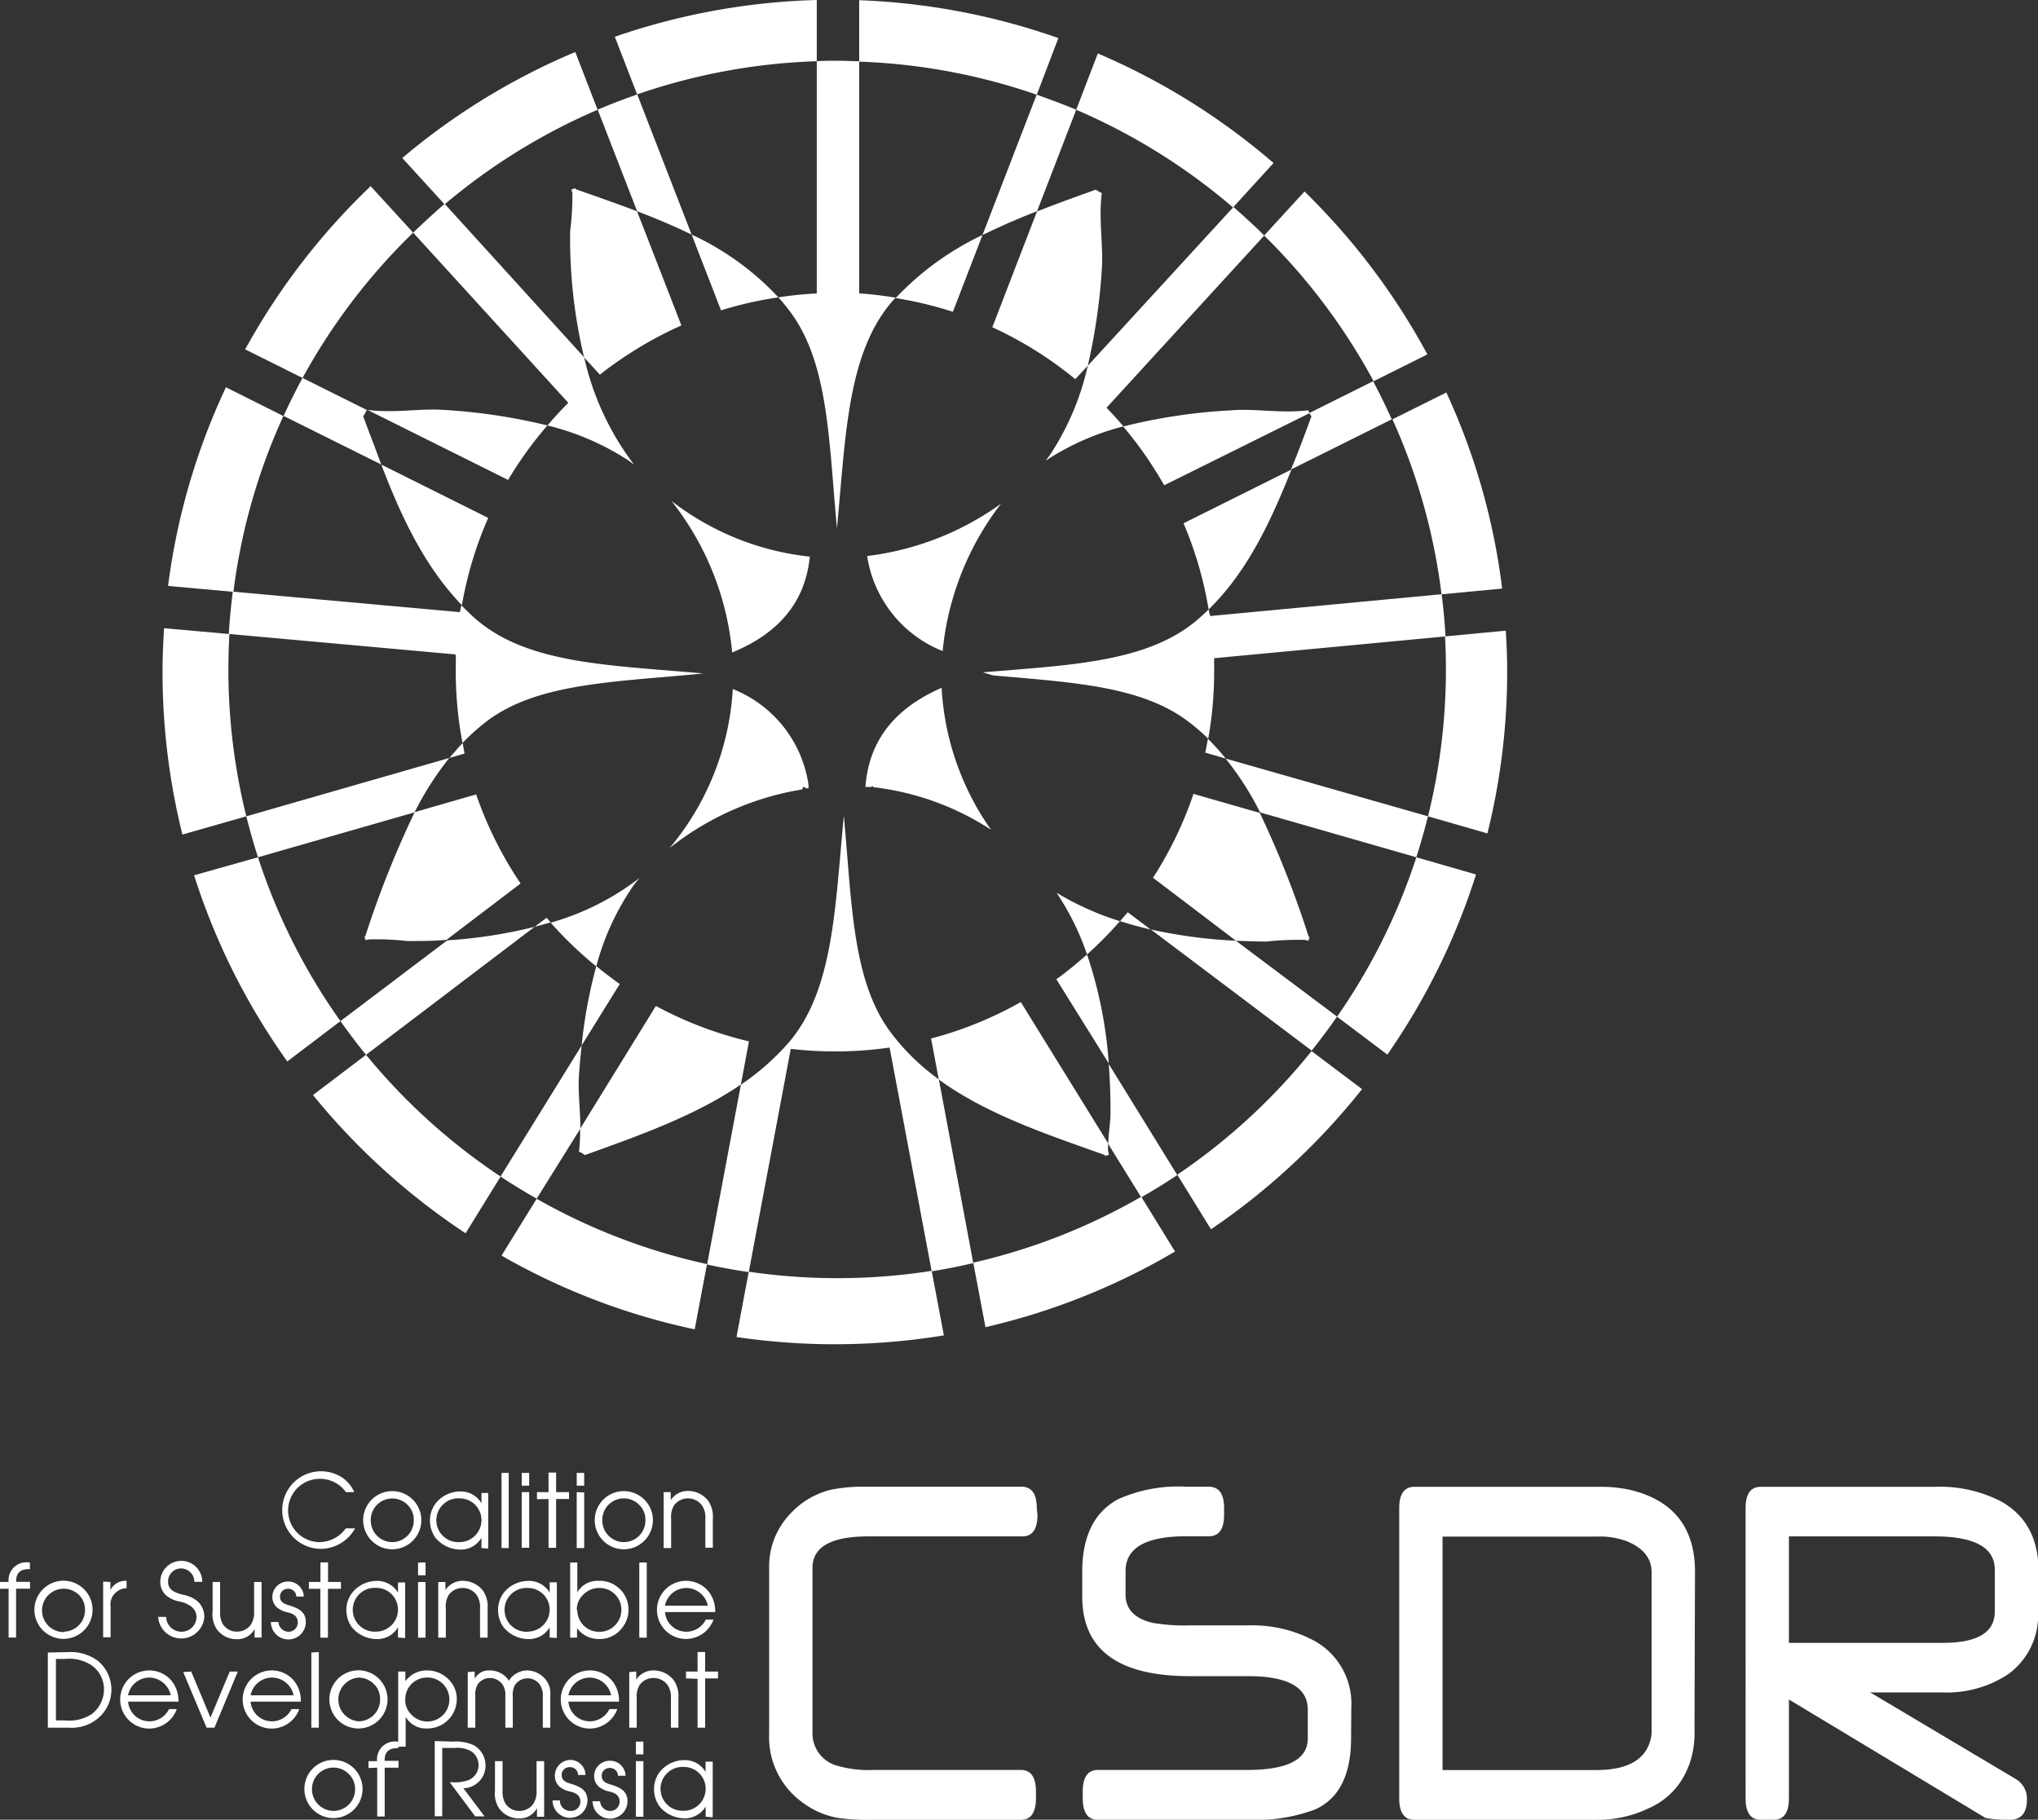 <?xml version="1.0" encoding="UTF-8"?> <svg xmlns="http://www.w3.org/2000/svg" id="Layer_1" data-name="Layer 1" viewBox="0 0 198.99 177.71"><rect x="0" y="0" width="198.99" height="177.71" fill="#333333" stroke="none"/> <defs> <style>.cls-1{fill:#fff;}</style> </defs> <title>курс_ок_английский_белый</title> <path class="cls-1" d="M32.55,146.7a3.09,3.09,0,1,0,0,6.18,3.21,3.21,0,0,0,2.54-1.34H36a3.87,3.87,0,0,1-3.36,2,3.79,3.79,0,1,1,2.05-7A3.33,3.33,0,0,1,35.92,148h-.81A3.1,3.1,0,0,0,32.55,146.7Z" transform="translate(-1.33 -2.28)"></path> <path class="cls-1" d="M39.65,153.58a2.84,2.84,0,1,1,2.82-2.88A2.85,2.85,0,0,1,39.65,153.58Zm0-.7a2.11,2.11,0,0,0,2.08-2.17,2,2,0,0,0-.64-1.5,2.1,2.1,0,0,0-3.56,1.57A2.11,2.11,0,0,0,39.65,152.88Z" transform="translate(-1.33 -2.28)"></path> <path class="cls-1" d="M48.34,153.46v-1a2.34,2.34,0,0,1-2.1,1.15,3.2,3.2,0,0,1-2.39-1.15,2.9,2.9,0,0,1-.54-1.73,2.75,2.75,0,0,1,.57-1.65,3.08,3.08,0,0,1,2.34-1.15,2.35,2.35,0,0,1,2.12,1.15v-1H49v5.43Zm-2.1-.58a2.15,2.15,0,0,0,2.1-2.11,2.12,2.12,0,0,0-2.12-2.16,2.14,2.14,0,1,0,0,4.27Z" transform="translate(-1.33 -2.28)"></path> <path class="cls-1" d="M51,146.12v7.34H50.3v-7.34Z" transform="translate(-1.33 -2.28)"></path> <path class="cls-1" d="M53,146.12v1.25h-.73v-1.25ZM53,148v5.43h-.73V148Z" transform="translate(-1.33 -2.28)"></path> <path class="cls-1" d="M53.76,148.69V148h1.13v-1.91h.74V148h1.26v.67H55.63v4.77h-.74v-4.77Z" transform="translate(-1.33 -2.28)"></path> <path class="cls-1" d="M58.37,146.12v1.25h-.73v-1.25Zm0,1.91v5.43h-.73V148Z" transform="translate(-1.33 -2.28)"></path> <path class="cls-1" d="M62.26,153.58a2.84,2.84,0,1,1,2.82-2.88A2.85,2.85,0,0,1,62.26,153.58Zm0-.7a2.11,2.11,0,0,0,2.09-2.17,2,2,0,0,0-.64-1.5,2.1,2.1,0,0,0-3.57,1.57A2.11,2.11,0,0,0,62.26,152.88Z" transform="translate(-1.33 -2.28)"></path> <path class="cls-1" d="M66.82,148v.78a2,2,0,0,1,1.69-.9,2.51,2.51,0,0,1,1.92.9,2.67,2.67,0,0,1,.5,1.79v2.86H70.2V150.6a2.1,2.1,0,0,0-.32-1.29,1.69,1.69,0,0,0-1.4-.7,1.67,1.67,0,0,0-1.33.67,2.18,2.18,0,0,0-.29,1.32v2.86h-.73V148Z" transform="translate(-1.33 -2.28)"></path> <path class="cls-1" d="M1.33,157.44v-.67h.84a1.75,1.75,0,0,1,1.94-1.91h.14v.66H4.11c-.76,0-1.2.37-1.2,1.13v.11H4.26v.67H2.9v4.77H2.17v-4.77Z" transform="translate(-1.33 -2.28)"></path> <path class="cls-1" d="M7.55,162.33a2.84,2.84,0,1,1,2.82-2.88A2.85,2.85,0,0,1,7.55,162.33Zm0-.7a2.11,2.11,0,0,0,2.08-2.17A2,2,0,0,0,9,158a2.12,2.12,0,1,0-1.45,3.67Z" transform="translate(-1.33 -2.28)"></path> <path class="cls-1" d="M12.11,156.77v.79a1.65,1.65,0,0,1,1.58-.9v.72a1.56,1.56,0,0,0-1,.38,1.52,1.52,0,0,0-.56,1.41v3h-.73v-5.43Z" transform="translate(-1.33 -2.28)"></path> <path class="cls-1" d="M19,161.63a1.46,1.46,0,0,0,1.52-1.45,1.37,1.37,0,0,0-.5-1,2.77,2.77,0,0,0-1.13-.49,3.06,3.06,0,0,1-1.29-.56,1.78,1.78,0,0,1-.62-1.37,2.05,2.05,0,0,1,4.1,0h-.77A1.31,1.31,0,0,0,19,155.45a1.27,1.27,0,0,0-1.26,1.28c0,.88.73,1.09,1.45,1.29a3.13,3.13,0,0,1,1.41.62,2.05,2.05,0,0,1,.68,1.54,2.26,2.26,0,0,1-4.51,0h.78A1.49,1.49,0,0,0,19,161.63Z" transform="translate(-1.33 -2.28)"></path> <path class="cls-1" d="M26.19,162.2v-.84a1.89,1.89,0,0,1-1.8,1,2.35,2.35,0,0,1-1.91-1,2.62,2.62,0,0,1-.39-1.72v-2.87h.73v2.87a2.3,2.3,0,0,0,.24,1.2,1.59,1.59,0,0,0,1.42.78,1.64,1.64,0,0,0,1.33-.66,2.2,2.2,0,0,0,.33-1.32v-2.87h.73v5.43Z" transform="translate(-1.33 -2.28)"></path> <path class="cls-1" d="M29.41,161.63a.91.91,0,0,0,1-.9c0-.66-.51-.89-1.05-1a2.38,2.38,0,0,1-1-.48,1.39,1.39,0,0,1-.44-1,1.52,1.52,0,0,1,1.57-1.52,1.51,1.51,0,0,1,1.5,1.47h-.73a.77.77,0,0,0-.84-.76.75.75,0,0,0-.75.75c0,.6.48.75,1,.9.81.26,1.52.61,1.52,1.59a1.7,1.7,0,1,1-3.41,0h.74A1,1,0,0,0,29.41,161.63Z" transform="translate(-1.33 -2.28)"></path> <path class="cls-1" d="M31.49,157.44v-.67h1.13v-1.91h.74v1.91h1.26v.67H33.35v4.77h-.74v-4.77Z" transform="translate(-1.33 -2.28)"></path> <path class="cls-1" d="M40.19,162.2v-1a2.34,2.34,0,0,1-2.11,1.15,3.19,3.19,0,0,1-2.39-1.15,2.88,2.88,0,0,1-.54-1.73,2.73,2.73,0,0,1,.57-1.65,3.08,3.08,0,0,1,2.34-1.15,2.35,2.35,0,0,1,2.13,1.15v-1h.7v5.43Zm-2.11-.58a2.15,2.15,0,0,0,2.11-2.11,2.12,2.12,0,0,0-2.13-2.16,2.14,2.14,0,1,0,0,4.27Z" transform="translate(-1.33 -2.28)"></path> <path class="cls-1" d="M42.88,154.87v1.25h-.73v-1.25Zm0,1.91v5.43h-.73v-5.43Z" transform="translate(-1.33 -2.28)"></path> <path class="cls-1" d="M44.82,156.77v.79a2,2,0,0,1,1.69-.9,2.51,2.51,0,0,1,1.93.9,2.66,2.66,0,0,1,.5,1.79v2.86H48.2v-2.86a2.1,2.1,0,0,0-.32-1.29,1.69,1.69,0,0,0-1.4-.7,1.67,1.67,0,0,0-1.33.67,2.16,2.16,0,0,0-.29,1.32v2.86h-.74v-5.43Z" transform="translate(-1.33 -2.28)"></path> <path class="cls-1" d="M55,162.2v-1a2.35,2.35,0,0,1-2.11,1.15,3.19,3.19,0,0,1-2.39-1.15,2.89,2.89,0,0,1-.54-1.73,2.76,2.76,0,0,1,.56-1.65,3.08,3.08,0,0,1,2.34-1.15A2.35,2.35,0,0,1,55,157.81v-1h.7v5.43Zm-2.11-.58A2.15,2.15,0,0,0,55,159.52a2.12,2.12,0,0,0-2.12-2.16,2.14,2.14,0,1,0,0,4.27Z" transform="translate(-1.33 -2.28)"></path> <path class="cls-1" d="M57.7,154.87v2.92a2.26,2.26,0,0,1,2.06-1.13,2.82,2.82,0,0,1,2.29,4.62,2.69,2.69,0,0,1-2.22,1.06,2.6,2.6,0,0,1-2.16-1.06v.93H57v-7.34Zm0,4.67a2.11,2.11,0,0,0,2.17,2.1A2.14,2.14,0,0,0,62,159.49a2.12,2.12,0,0,0-2.18-2.13,2.16,2.16,0,0,0-1.55.66A2,2,0,0,0,57.65,159.53Z" transform="translate(-1.33 -2.28)"></path> <path class="cls-1" d="M64.48,154.87v7.34h-.73v-7.34Z" transform="translate(-1.33 -2.28)"></path> <path class="cls-1" d="M68.3,161.63a2.13,2.13,0,0,0,1.95-1.19H71a2.88,2.88,0,0,1-2.64,1.9,2.84,2.84,0,1,1,2.16-4.63,3.07,3.07,0,0,1,.64,2H66.26A2.08,2.08,0,0,0,68.3,161.63Zm.06-4.27a2.13,2.13,0,0,0-2.1,1.73h4.18A2.16,2.16,0,0,0,68.36,157.36Z" transform="translate(-1.33 -2.28)"></path> <path class="cls-1" d="M8,163.62a4.45,4.45,0,0,1,2.88.85A3.65,3.65,0,0,1,11,170a4,4,0,0,1-3,1h-2v-7.34Zm2.35,6a3,3,0,0,0,1.13-2.34,2.86,2.86,0,0,0-1.14-2.32,3.89,3.89,0,0,0-2.64-.67H6.79v6h.94A3.94,3.94,0,0,0,10.38,169.61Z" transform="translate(-1.33 -2.28)"></path> <path class="cls-1" d="M15.88,170.38a2.13,2.13,0,0,0,1.95-1.19h.76a2.88,2.88,0,0,1-2.64,1.9,2.84,2.84,0,1,1,2.16-4.63,3.07,3.07,0,0,1,.64,2H13.84A2.08,2.08,0,0,0,15.88,170.38Zm.06-4.27a2.13,2.13,0,0,0-2.11,1.73H18A2.17,2.17,0,0,0,15.94,166.11Z" transform="translate(-1.33 -2.28)"></path> <path class="cls-1" d="M20,165.52l1.88,4.5,1.88-4.5h.79L22.27,171h-.77l-2.28-5.43Z" transform="translate(-1.33 -2.28)"></path> <path class="cls-1" d="M27.84,170.38a2.13,2.13,0,0,0,1.95-1.19h.76a2.88,2.88,0,0,1-2.64,1.9,2.84,2.84,0,1,1,2.16-4.63,3.07,3.07,0,0,1,.63,2H25.8A2.08,2.08,0,0,0,27.84,170.38Zm.06-4.27a2.13,2.13,0,0,0-2.1,1.73H30A2.17,2.17,0,0,0,27.9,166.11Z" transform="translate(-1.33 -2.28)"></path> <path class="cls-1" d="M32.46,163.62V171h-.73v-7.34Z" transform="translate(-1.33 -2.28)"></path> <path class="cls-1" d="M36.35,171.08a2.84,2.84,0,1,1,2.82-2.88A2.85,2.85,0,0,1,36.35,171.08Zm0-.7a2.11,2.11,0,0,0,2.09-2.17,2,2,0,0,0-.63-1.5,2.15,2.15,0,0,0-1.45-.6,2.14,2.14,0,0,0,0,4.27Z" transform="translate(-1.33 -2.28)"></path> <path class="cls-1" d="M40.91,166.46a2.59,2.59,0,0,1,2.16-1.05,2.94,2.94,0,0,1,2.22,1.05,2.62,2.62,0,0,1,.64,1.81A2.87,2.87,0,0,1,43,171.08a2.27,2.27,0,0,1-2.06-1.14v2.92h-.73v-7.34h.7Zm2.16-.35a2.11,2.11,0,0,0-2.17,2.08,2,2,0,0,0,.58,1.52,2.15,2.15,0,1,0,1.6-3.61Z" transform="translate(-1.33 -2.28)"></path> <path class="cls-1" d="M47.68,165.52v.71a1.53,1.53,0,0,1,1.45-.82,2.23,2.23,0,0,1,1.76.82l.14.21c0-.07.07-.13.11-.21a2.17,2.17,0,0,1,1.72-.82,2.42,2.42,0,0,1,1.69.82,2.13,2.13,0,0,1,.51,1.63V171h-.73v-3a2,2,0,0,0-.27-1.17,1.47,1.47,0,0,0-1.23-.65,1.5,1.5,0,0,0-1.2.62,2.08,2.08,0,0,0-.23,1.2v3h-.73v-3.11a1.75,1.75,0,0,0-.26-1.08,1.51,1.51,0,0,0-1.22-.66,1.48,1.48,0,0,0-1.19.58,1.9,1.9,0,0,0-.26,1.16V171H47v-5.43Z" transform="translate(-1.33 -2.28)"></path> <path class="cls-1" d="M58.88,170.38a2.13,2.13,0,0,0,1.95-1.19h.77a2.88,2.88,0,0,1-2.64,1.9,2.84,2.84,0,1,1,2.17-4.63,3.09,3.09,0,0,1,.64,2H56.83A2.09,2.09,0,0,0,58.88,170.38Zm.06-4.27a2.13,2.13,0,0,0-2.11,1.73H61A2.16,2.16,0,0,0,58.94,166.11Z" transform="translate(-1.33 -2.28)"></path> <path class="cls-1" d="M63.45,165.52v.79a2,2,0,0,1,1.69-.9,2.51,2.51,0,0,1,1.93.9,2.67,2.67,0,0,1,.5,1.79V171h-.73v-2.86a2.1,2.1,0,0,0-.32-1.29,1.69,1.69,0,0,0-1.4-.7,1.67,1.67,0,0,0-1.33.67,2.17,2.17,0,0,0-.29,1.32V171h-.73v-5.43Z" transform="translate(-1.33 -2.28)"></path> <path class="cls-1" d="M68.31,166.19v-.67h1.13v-1.91h.74v1.91h1.26v.67H70.18V171h-.74v-4.77Z" transform="translate(-1.33 -2.28)"></path> <path class="cls-1" d="M33.91,179.83A2.84,2.84,0,1,1,36.73,177,2.85,2.85,0,0,1,33.91,179.83Zm0-.7A2.11,2.11,0,0,0,36,177a2,2,0,0,0-.64-1.5A2.1,2.1,0,0,0,31.79,177,2.12,2.12,0,0,0,33.91,179.13Z" transform="translate(-1.33 -2.28)"></path> <path class="cls-1" d="M37.31,174.94v-.67h.84a1.74,1.74,0,0,1,1.94-1.91h.14V173h-.14c-.76,0-1.2.37-1.2,1.13v.11h1.35v.67H38.89v4.77h-.73v-4.77Z" transform="translate(-1.33 -2.28)"></path> <path class="cls-1" d="M45.52,172.36a4.27,4.27,0,0,1,2.08.36,2.28,2.28,0,0,1,1.14,2,2.22,2.22,0,0,1-2.16,2.2l2.06,2.74h-.91l-2.49-3.33h.22a4,4,0,0,0,1.6-.2,1.6,1.6,0,0,0,1-1.49,1.63,1.63,0,0,0-.69-1.31,2.74,2.74,0,0,0-1.66-.35H44.51v6.67h-.73v-7.34Z" transform="translate(-1.33 -2.28)"></path> <path class="cls-1" d="M53.76,179.7v-.84a1.89,1.89,0,0,1-1.8,1,2.35,2.35,0,0,1-1.91-1,2.61,2.61,0,0,1-.39-1.72v-2.87h.74v2.87a2.28,2.28,0,0,0,.24,1.2,1.58,1.58,0,0,0,1.42.79,1.65,1.65,0,0,0,1.33-.67,2.2,2.2,0,0,0,.33-1.32v-2.87h.74v5.43Z" transform="translate(-1.33 -2.28)"></path> <path class="cls-1" d="M57,179.13a.91.91,0,0,0,1-.9c0-.66-.52-.89-1.05-1a2.37,2.37,0,0,1-1-.48,1.38,1.38,0,0,1-.44-1A1.53,1.53,0,0,1,57,174.15a1.5,1.5,0,0,1,1.5,1.47h-.73a.77.77,0,0,0-.84-.76.75.75,0,0,0-.76.75c0,.6.48.75,1,.9.82.26,1.52.61,1.52,1.59a1.7,1.7,0,1,1-3.41,0H56A1,1,0,0,0,57,179.13Z" transform="translate(-1.33 -2.28)"></path> <path class="cls-1" d="M60.83,179.13a.91.91,0,0,0,1-.9c0-.66-.51-.89-1.05-1a2.38,2.38,0,0,1-1-.48,1.39,1.39,0,0,1-.44-1,1.52,1.52,0,0,1,1.57-1.52,1.51,1.51,0,0,1,1.5,1.47h-.74a.77.77,0,0,0-.84-.76.75.75,0,0,0-.75.75c0,.6.48.75,1,.9.81.26,1.52.61,1.52,1.59a1.7,1.7,0,1,1-3.41,0h.73A1,1,0,0,0,60.83,179.13Z" transform="translate(-1.33 -2.28)"></path> <path class="cls-1" d="M64.15,172.36v1.25h-.73v-1.25Zm0,1.91v5.43h-.73v-5.43Z" transform="translate(-1.33 -2.28)"></path> <path class="cls-1" d="M70.23,179.7v-1a2.35,2.35,0,0,1-2.11,1.15,3.2,3.2,0,0,1-2.39-1.15,2.89,2.89,0,0,1-.54-1.73,2.75,2.75,0,0,1,.56-1.65,3.08,3.08,0,0,1,2.35-1.15,2.35,2.35,0,0,1,2.12,1.15v-1h.7v5.43Zm-2.11-.58A2.15,2.15,0,0,0,70.23,177a2.12,2.12,0,0,0-2.12-2.16,2.14,2.14,0,1,0,0,4.27Z" transform="translate(-1.33 -2.28)"></path> <path class="cls-1" d="M45.83,67.9a37.35,37.35,0,0,0,.66,6.94A20.25,20.25,0,0,1,49,72.61c5-3.69,12.61-3.73,21-4.56-9-.82-17-.87-22.14-5.25-.53-.45-1-.93-1.5-1.42,0,.23-.09.45-.13.68l-22.17-2c-.17,1.36-.31,2.74-.39,4.13l22.14,2C45.86,66.76,45.83,67.32,45.83,67.9Z" transform="translate(-1.33 -2.28)"></path> <path class="cls-1" d="M45.2,76.3,25.38,82q.5,2,1.14,4l15.29-4.39A29.75,29.75,0,0,1,45.2,76.3Z" transform="translate(-1.33 -2.28)"></path> <path class="cls-1" d="M107.47,95.49a36.86,36.86,0,0,0,3.21-3.25,27.92,27.92,0,0,1-6.19-2.78A25.9,25.9,0,0,1,107.47,95.49Z" transform="translate(-1.33 -2.28)"></path> <path class="cls-1" d="M119.34,61.8c-.35.34-.72.68-1.09,1-4.89,4.18-12.43,4.42-20.95,5.14l1,.3c7.54.67,14.26,1,18.86,4.36a20.1,20.1,0,0,1,2.14,1.82,37,37,0,0,0,.58-6.53c0-.44,0-.89,0-1.33l22.59-2.13c-.07-1.39-.21-2.76-.38-4.12l-22.59,2.13C119.43,62.23,119.38,62,119.34,61.8Z" transform="translate(-1.33 -2.28)"></path> <path class="cls-1" d="M129.38,42.93c-.65,1.77-1.29,3.51-2,5.2l9.84-4.9c-.57-1.26-1.17-2.5-1.82-3.72l-6.24,3.11A2.86,2.86,0,0,0,129.38,42.93Z" transform="translate(-1.33 -2.28)"></path> <path class="cls-1" d="M45,94.11,34.57,102c.8,1.12,1.63,2.23,2.5,3.29l16.46-12.5A46.75,46.75,0,0,1,45,94.11Z" transform="translate(-1.33 -2.28)"></path> <path class="cls-1" d="M36.79,42.93a2.61,2.61,0,0,0,.33-.58h.09l-6.34-3.16c-.66,1.21-1.27,2.45-1.85,3.71l9.53,4.74C38,46.11,37.38,44.53,36.79,42.93Z" transform="translate(-1.33 -2.28)"></path> <path class="cls-1" d="M77.33,31.32a19.63,19.63,0,0,1,1.26,1.55c3.67,5.06,3.67,12.63,4.46,21,.86-9,1-17,5.35-22.11l.38-.41c-1.17-.19-2.36-.34-3.56-.42V8.26c-.71,0-1.43-.05-2.14-.05s-1.33,0-2,.05V30.94A35.83,35.83,0,0,0,77.33,31.32Z" transform="translate(-1.33 -2.28)"></path> <path class="cls-1" d="M102.59,22.9,106.41,13c-1.26-.54-2.55-1-3.86-1.48L97.26,25.23C99,24.38,100.74,23.62,102.59,22.9Z" transform="translate(-1.33 -2.28)"></path> <path class="cls-1" d="M103.92,46.6c-.16.24-.34.47-.52.7l.12-.09a25.13,25.13,0,0,1,7.5-3.29q-.79-.94-1.65-1.82l15.4-16.82c-1-1-2-1.89-3-2.79L107.54,38A26.19,26.19,0,0,1,103.92,46.6Z" transform="translate(-1.33 -2.28)"></path> <path class="cls-1" d="M54.78,43.83a25.46,25.46,0,0,1,7.87,3.39c.19.13.38.28.58.42a27,27,0,0,1-4.86-10.46l-13.63-15Q43.16,23.57,41.67,25L56.82,41.62C56.11,42.33,55.43,43.07,54.78,43.83Z" transform="translate(-1.33 -2.28)"></path> <path class="cls-1" d="M68.86,25.19,63.55,11.5c-1.31.46-2.6.94-3.86,1.49l3.85,9.92C65.37,23.61,67.16,24.36,68.86,25.19Z" transform="translate(-1.33 -2.28)"></path> <path class="cls-1" d="M85.83,79.13l.53,0,.21-.09s0,.07,0,.11a26.64,26.64,0,0,1,11.52,4.16,26.56,26.56,0,0,1-4.82-13.86C89.15,71.25,86.19,74.2,85.83,79.13Z" transform="translate(-1.33 -2.28)"></path> <path class="cls-1" d="M93.37,65.86a28,28,0,0,1,5.7-14.39A28.15,28.15,0,0,1,86,56.58,11.9,11.9,0,0,0,93.37,65.86Z" transform="translate(-1.33 -2.28)"></path> <path class="cls-1" d="M109.76,111c0,.93-.21,2-.22,3l3.22,5.21c1.2-.69,2.38-1.41,3.52-2.18l-6.69-10.84Q109.77,108.5,109.76,111Z" transform="translate(-1.33 -2.28)"></path> <path class="cls-1" d="M88.18,102.94c-3.67-5.06-3.67-12.63-4.46-21-.86,9-1,17-5.35,22.12a24.2,24.2,0,0,1-4.7,4.15l-3.3,17.56c1.34.29,2.7.54,4.07.74l4.1-21.8a38.23,38.23,0,0,0,4.31.25,36.51,36.51,0,0,0,5.34-.38l4.11,21.85c1.37-.21,2.72-.49,4.06-.8L93,107.69A21.59,21.59,0,0,1,88.18,102.94Z" transform="translate(-1.33 -2.28)"></path> <path class="cls-1" d="M63.8,88a25.7,25.7,0,0,1-8.7,4.39,38.19,38.19,0,0,0,4.45,4.27,25,25,0,0,1,3.31-7.42C63.14,88.79,63.46,88.38,63.8,88Z" transform="translate(-1.33 -2.28)"></path> <path class="cls-1" d="M57.86,107.22q.11-1.44.26-2.84l-7.92,12.8c1.15.76,2.33,1.48,3.53,2.16L58,112.49C58,110.64,57.74,108.87,57.86,107.22Z" transform="translate(-1.33 -2.28)"></path> <path class="cls-1" d="M113.7,93.05l15.7,11.83q1.3-1.62,2.48-3.32L122,94.15A48.62,48.62,0,0,1,113.7,93.05Z" transform="translate(-1.33 -2.28)"></path> <path class="cls-1" d="M80.4,56.64A26.66,26.66,0,0,1,66.89,51.2,28,28,0,0,1,72.82,66C76.94,64.31,79.93,61.44,80.4,56.64Z" transform="translate(-1.33 -2.28)"></path> <path class="cls-1" d="M80.1,79.27a.36.36,0,0,0,0,0l.17,0v-.37a11.9,11.9,0,0,0-7.39-9.33,26.53,26.53,0,0,1-6.17,15.53,28,28,0,0,1,12.92-5.72.71.71,0,0,0,.13-.27Z" transform="translate(-1.33 -2.28)"></path> <path class="cls-1" d="M121,76.36a29.69,29.69,0,0,1,3.37,5.26L139.62,86q.63-2,1.14-4Z" transform="translate(-1.33 -2.28)"></path> <path class="cls-1" d="M41.67,25l-4.15-4.54A65.67,65.67,0,0,0,25.27,36.4l5.6,2.79A59.68,59.68,0,0,1,41.67,25Z" transform="translate(-1.33 -2.28)"></path> <path class="cls-1" d="M125.68,18.2A65.73,65.73,0,0,0,108.52,7.5L106.41,13a59.51,59.51,0,0,1,15.31,9.54Z" transform="translate(-1.33 -2.28)"></path> <path class="cls-1" d="M148,59.76a64.32,64.32,0,0,0-5.45-19.15l-5.26,2.62a59,59,0,0,1,4.79,17.09Z" transform="translate(-1.33 -2.28)"></path> <path class="cls-1" d="M135.45,39.51l5.25-2.62a66.08,66.08,0,0,0-12-15.91l-3.94,4.3A59.61,59.61,0,0,1,135.45,39.51Z" transform="translate(-1.33 -2.28)"></path> <path class="cls-1" d="M23.73,64.2l-6.38-.57c-.09,1.41-.15,2.85-.15,4.27a65.91,65.91,0,0,0,1.94,15.88L25.38,82a59.48,59.48,0,0,1-1.75-14.34C23.63,66.49,23.67,65.34,23.73,64.2Z" transform="translate(-1.33 -2.28)"></path> <path class="cls-1" d="M116.28,117l3.29,5.33a66.54,66.54,0,0,0,14.75-13.69l-4.93-3.71A59.75,59.75,0,0,1,116.28,117Z" transform="translate(-1.33 -2.28)"></path> <path class="cls-1" d="M140.76,82l5.8,1.67a65.42,65.42,0,0,0,1.93-15.8c0-1.34-.05-2.69-.14-4l-5.93.56c.06,1.06.09,2.13.09,3.21A59.48,59.48,0,0,1,140.76,82Z" transform="translate(-1.33 -2.28)"></path> <path class="cls-1" d="M37.07,105.29l-5.18,3.93a66.3,66.3,0,0,0,14.9,13.5l3.42-5.54A59.71,59.71,0,0,1,37.07,105.29Z" transform="translate(-1.33 -2.28)"></path> <path class="cls-1" d="M23.39,40.1A65,65,0,0,0,17.74,59.5l6.38.58A59,59,0,0,1,29,42.91Z" transform="translate(-1.33 -2.28)"></path> <path class="cls-1" d="M97.55,131.89a65.26,65.26,0,0,0,18.51-7.39l-3.3-5.35a59,59,0,0,1-16.4,6.44Z" transform="translate(-1.33 -2.28)"></path> <path class="cls-1" d="M136.79,105.27a65.42,65.42,0,0,0,8.66-17.59L139.62,86a59.26,59.26,0,0,1-7.74,15.57Z" transform="translate(-1.33 -2.28)"></path> <path class="cls-1" d="M74.44,126.47l-1.2,6.38a65.7,65.7,0,0,0,20.25-.16l-1.19-6.3a59.66,59.66,0,0,1-17.87.08Z" transform="translate(-1.33 -2.28)"></path> <path class="cls-1" d="M104.67,6A65.79,65.79,0,0,0,85.22,2.3v6a59.24,59.24,0,0,1,17.34,3.23Z" transform="translate(-1.33 -2.28)"></path> <path class="cls-1" d="M50.3,124.9a64.83,64.83,0,0,0,18.86,7.2l1.2-6.37a59.12,59.12,0,0,1-16.63-6.38Z" transform="translate(-1.33 -2.28)"></path> <path class="cls-1" d="M81.08,2.28A65.59,65.59,0,0,0,61.36,5.87l2.18,5.63A59.2,59.2,0,0,1,81.08,8.26Z" transform="translate(-1.33 -2.28)"></path> <path class="cls-1" d="M20.28,87.76a65.44,65.44,0,0,0,9.1,18.18L34.57,102a59.24,59.24,0,0,1-8.05-16Z" transform="translate(-1.33 -2.28)"></path> <path class="cls-1" d="M57.5,7.36A65.26,65.26,0,0,0,40.61,17.71l4.13,4.53A59.41,59.41,0,0,1,59.68,13Z" transform="translate(-1.33 -2.28)"></path> <path class="cls-1" d="M106.32,39.31,107.54,38a57.91,57.91,0,0,0,1.37-9.38c.17-2.3-.33-4.84,0-7.49h0a2.57,2.57,0,0,1-.58-.33c-2,.71-3.88,1.4-5.75,2.13L98.22,34.24A36.93,36.93,0,0,1,106.32,39.31Z" transform="translate(-1.33 -2.28)"></path> <path class="cls-1" d="M97.26,25.23a28.23,28.23,0,0,0-8.48,6.16,37.17,37.17,0,0,1,5.59,1.34Z" transform="translate(-1.33 -2.28)"></path> <path class="cls-1" d="M77.33,31.32a27.09,27.09,0,0,0-8.47-6.13l2.87,7.4A36.51,36.51,0,0,1,77.33,31.32Z" transform="translate(-1.33 -2.28)"></path> <path class="cls-1" d="M67.86,34.06,63.53,22.91c-1.95-.74-4-1.45-6-2.16l0-.09a2.86,2.86,0,0,1-.38.1c0,.12,0,.24.07.35A27.83,27.83,0,0,1,57,24.85a50,50,0,0,0,1.36,12.33l1.54,1.69A37.88,37.88,0,0,1,67.86,34.06Z" transform="translate(-1.33 -2.28)"></path> <path class="cls-1" d="M109.59,106.13a42.4,42.4,0,0,0-2.12-10.63c-1,.85-1.93,1.66-3,2.41Z" transform="translate(-1.33 -2.28)"></path> <path class="cls-1" d="M59.55,96.63a48.4,48.4,0,0,0-1.43,7.75l3.72-6C61.05,97.82,60.29,97.23,59.55,96.63Z" transform="translate(-1.33 -2.28)"></path> <path class="cls-1" d="M92.24,103.7l.75,4c4.54,3.32,10.32,5.29,16.23,7.38l0,.09a2.94,2.94,0,0,1,.38-.1c0-.12-.05-.23-.07-.35a5.52,5.52,0,0,1,0-.78L101,100.14A36.88,36.88,0,0,1,92.24,103.7Z" transform="translate(-1.33 -2.28)"></path> <path class="cls-1" d="M65.37,100.52l-7.4,12a16.66,16.66,0,0,1-.11,2.23h0a2.53,2.53,0,0,1,.58.33c5.58-2,10.88-3.91,15.23-6.89l.79-4.21A37.3,37.3,0,0,1,65.37,100.52Z" transform="translate(-1.33 -2.28)"></path> <path class="cls-1" d="M54.78,43.83a55.93,55.93,0,0,0-10.16-1.52c-2.28-.16-4.79.34-7.41,0l13.73,6.84A37,37,0,0,1,54.78,43.83Z" transform="translate(-1.33 -2.28)"></path> <path class="cls-1" d="M46.5,74.84c-.45.47-.88,1-1.3,1.46l1.49-.43C46.62,75.53,46.56,75.18,46.5,74.84Z" transform="translate(-1.33 -2.28)"></path> <path class="cls-1" d="M53.53,92.79c.53-.14,1.05-.28,1.57-.44-.13-.15-.28-.29-.41-.44Z" transform="translate(-1.33 -2.28)"></path> <path class="cls-1" d="M38.56,47.65c2,5.24,4.27,10,7.87,13.73A36.59,36.59,0,0,1,49,52.86Z" transform="translate(-1.33 -2.28)"></path> <path class="cls-1" d="M47.82,79.86l-6,1.73A96,96,0,0,0,37,93.71l-.09,0a2.87,2.87,0,0,1,.1.38l.35-.07a27.2,27.2,0,0,1,3.74.16c1.3,0,2.57,0,3.83-.12l7.23-5.5A37.38,37.38,0,0,1,47.82,79.86Z" transform="translate(-1.33 -2.28)"></path> <path class="cls-1" d="M119.34,61.8c3.73-3.65,6-8.42,8.09-13.67l-10.54,5.25A36.78,36.78,0,0,1,119.34,61.8Z" transform="translate(-1.33 -2.28)"></path> <path class="cls-1" d="M129.21,42.62a3.1,3.1,0,0,1-.15-.27h0c-2.65.32-5.19-.19-7.49,0A54.93,54.93,0,0,0,111,43.93a37.78,37.78,0,0,1,4,5.74Z" transform="translate(-1.33 -2.28)"></path> <path class="cls-1" d="M110.69,92.24q1.46.46,3,.82l-2.25-1.69C111.21,91.66,110.94,91.94,110.69,92.24Z" transform="translate(-1.33 -2.28)"></path> <path class="cls-1" d="M119.27,74.43c-.08.45-.16.91-.26,1.35l2,.58A22.76,22.76,0,0,0,119.27,74.43Z" transform="translate(-1.33 -2.28)"></path> <path class="cls-1" d="M113.91,88,122,94.15q1.49.07,3,.08a27.24,27.24,0,0,1,3.75-.16l.35.07a2.9,2.9,0,0,1,.1-.38l-.09,0a96.15,96.15,0,0,0-4.77-12.09l-6.48-1.86A36.73,36.73,0,0,1,113.91,88Z" transform="translate(-1.33 -2.28)"></path> <path class="cls-1" d="M102.63,150.22q0,2.11-1.5,2.1h-15q-5.46,0-5.47,3.07V171.5a3.27,3.27,0,0,0,2.42,3.22,11.36,11.36,0,0,0,3.64.41H101q1.48,0,1.48,2.1v.66q0,2.11-1.48,2.11H86.72a22.36,22.36,0,0,1-3.66-.2,8.25,8.25,0,0,1-3.45-1.55,7.84,7.84,0,0,1-3.18-6.65V155.41a7.42,7.42,0,0,1,2-5.23,8,8,0,0,1,4-2.41,16.21,16.21,0,0,1,3.55-.3h15.08q1.5,0,1.5,2.08Z" transform="translate(-1.33 -2.28)"></path> <path class="cls-1" d="M133.25,172q0,5.43-3.54,7a16.69,16.69,0,0,1-6.58,1H108.53q-1.48,0-1.48-2.11v-.66q0-2.1,1.48-2.1h14.59q5.9,0,5.9-3.07v-2.82q0-3.27-5.84-3.27h-5.58Q107,166,107,158.21v-2.44q0-5.18,3.5-7.08a14.41,14.41,0,0,1,6.7-1.22h2.15q1.5,0,1.5,2.08v.66q0,2.11-1.5,2.1h-2.2q-5.92,0-5.92,3.4V158q0,2.13,2.62,2.76a18,18,0,0,0,3.7.25h5.65a12.85,12.85,0,0,1,6.39,1.47,7,7,0,0,1,3.68,6.57Z" transform="translate(-1.33 -2.28)"></path> <path class="cls-1" d="M166.78,171.22a9.17,9.17,0,0,1-.61,3.65l.05-.18a7.18,7.18,0,0,1-3.93,4.19,11.42,11.42,0,0,1-5,1.12H139.43q-1.48,0-1.48-2.11V149.56q0-2.08,1.48-2.08h18a13.33,13.33,0,0,1,3.07.3q6.33,1.52,6.33,8Zm-4.19,0V155.8q0-2-2.4-3a7.57,7.57,0,0,0-2.94-.46H142.18v22.8h15q4.73,0,5.36-3.2A4.12,4.12,0,0,0,162.6,171.19Z" transform="translate(-1.33 -2.28)"></path> <path class="cls-1" d="M200.32,159.63a7.08,7.08,0,0,1-3,6.21,10.91,10.91,0,0,1-6.38,1.72h-7L198.12,176a2.21,2.21,0,0,1,1.12,2q0,2-1.7,2a12.79,12.79,0,0,1-2.34-.18L176,168.25v9.64q0,2.11-1.5,2.11h-1.25q-1.48,0-1.48-2.11V149.56q0-2.08,1.48-2.08h17a13,13,0,0,1,6.49,1.44q3.63,2.06,3.63,6.77Zm-4.22.05v-4.11q0-3.25-5.92-3.25H176v10.4h15Q196.1,162.72,196.1,159.68Z" transform="translate(-1.33 -2.28)"></path> </svg> 
